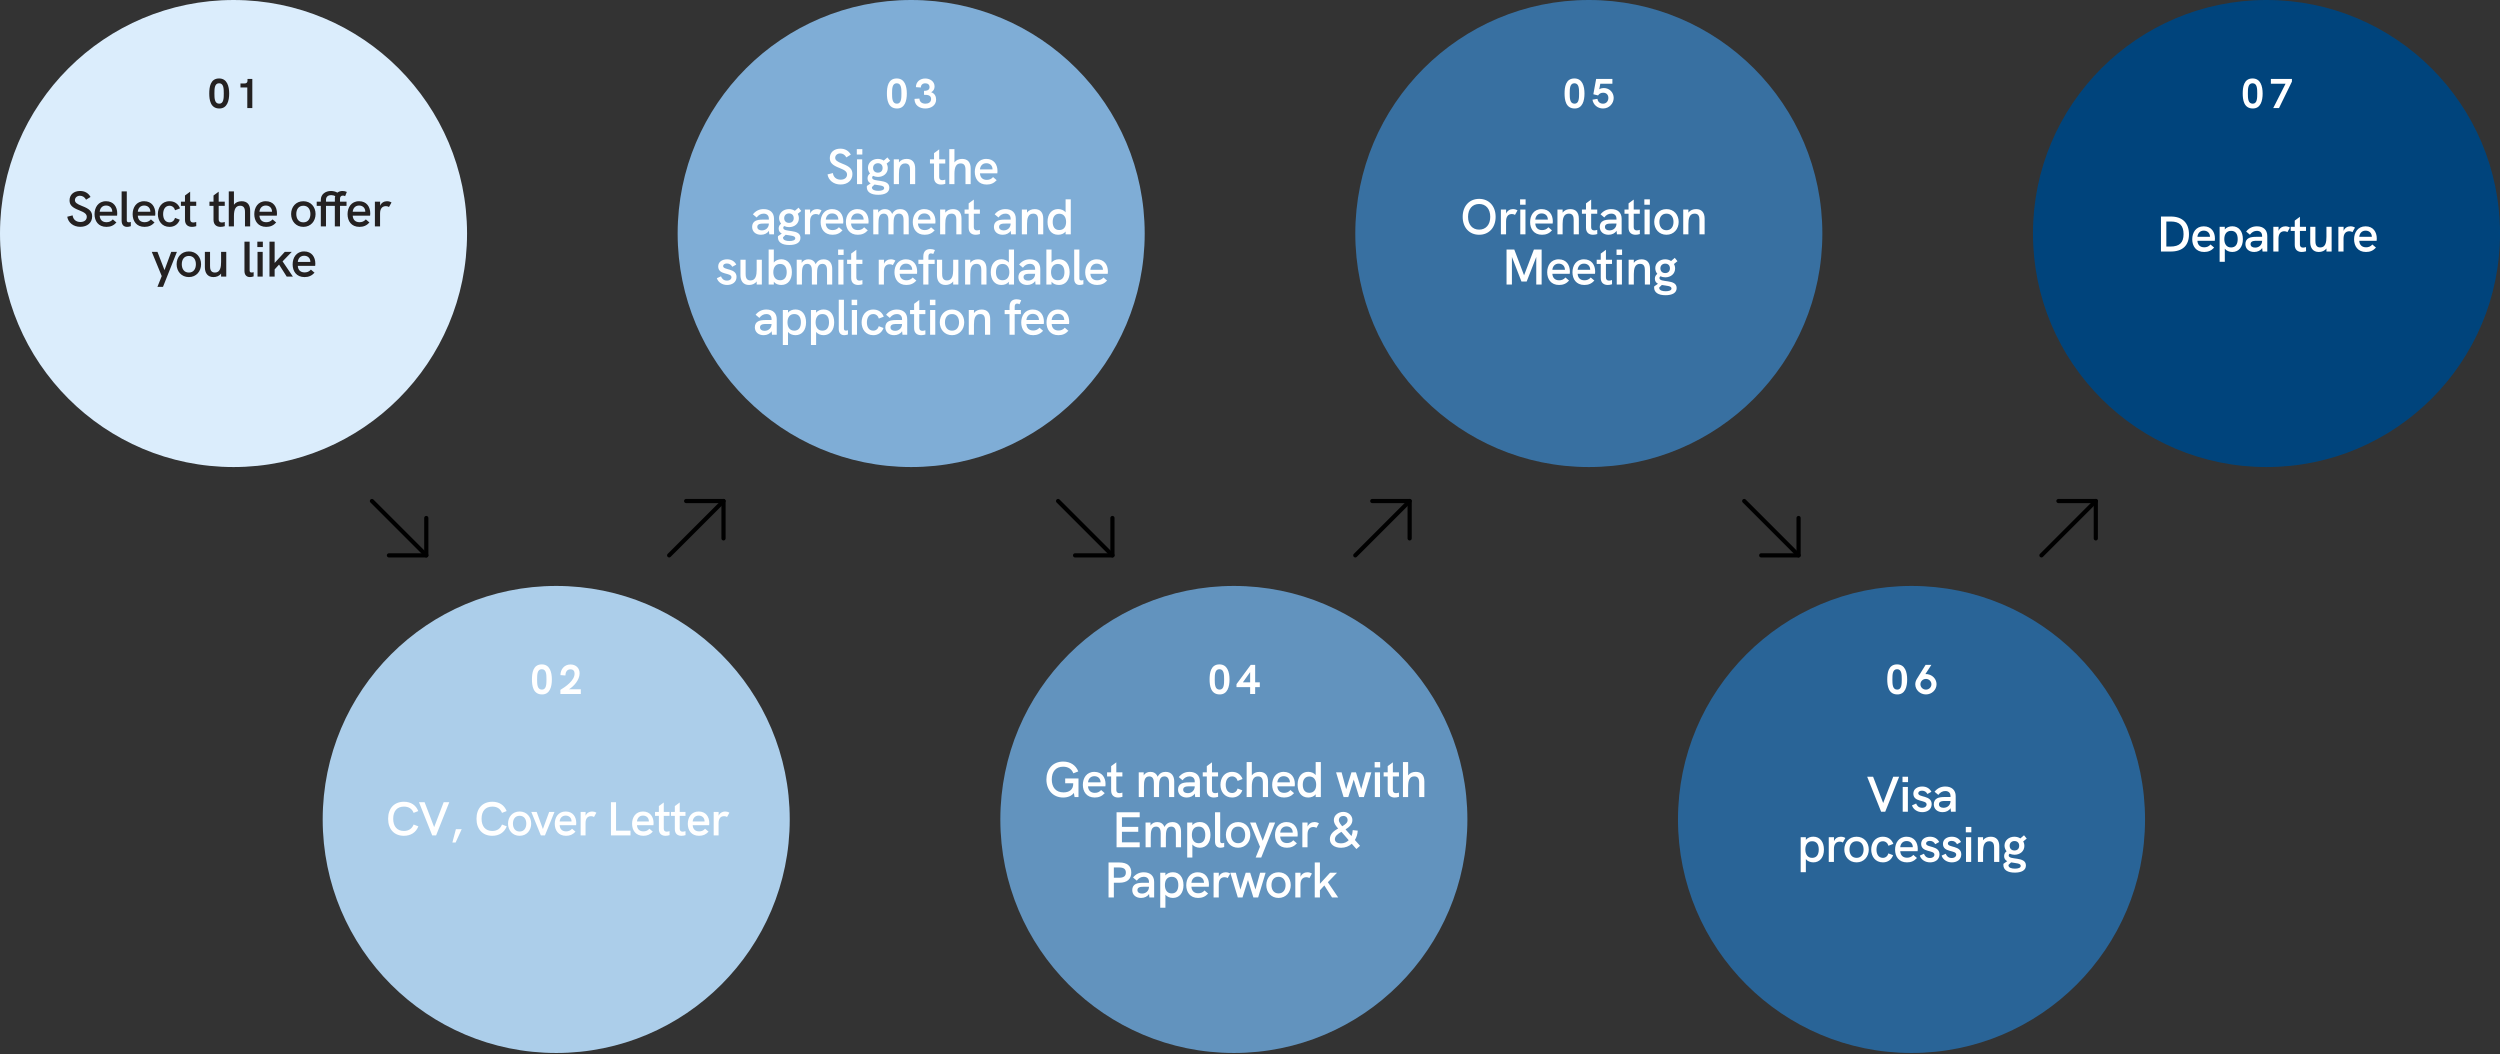 <svg width="1195" height="504" viewBox="0 0 1195 504" fill="none" xmlns="http://www.w3.org/2000/svg">
  <rect x="0" y="0" width="1195" height="504" fill="#333333" stroke="none"/>
  <circle cx="111.625" cy="111.626" r="111.625" fill="#DBEDFC"/>
  <path d="M38.381 108.422C41.741 108.422 44.045 106.454 44.045 103.454C44.045 101.15 42.917 99.878 39.269 98.486C36.725 97.502 35.813 96.782 35.813 95.654C35.813 94.502 36.821 93.566 38.213 93.566C39.437 93.566 40.517 94.262 41.141 95.462L43.277 94.142C42.245 92.27 40.493 91.286 38.285 91.286C35.261 91.286 33.245 93.062 33.245 95.774C33.245 97.982 34.469 99.23 37.925 100.55C40.565 101.582 41.477 102.374 41.477 103.67C41.477 105.158 40.277 106.118 38.429 106.118C36.365 106.118 34.949 104.918 34.709 102.95L32.141 103.598C32.621 106.478 35.117 108.422 38.381 108.422ZM56.036 102.014C56.036 98.918 54.356 96.182 50.684 96.182C46.916 96.182 45.188 99.206 45.188 102.374C45.188 105.614 46.964 108.446 50.876 108.446C52.82 108.446 54.308 107.822 55.652 106.358L53.924 104.87C53.036 105.878 52.052 106.214 50.9 106.214C48.884 106.214 47.756 104.99 47.66 103.094H55.964C56.012 102.734 56.036 102.374 56.036 102.014ZM47.66 101.198C47.78 99.71 48.74 98.246 50.684 98.246C52.436 98.246 53.612 99.374 53.66 101.054V101.198H47.66ZM60.75 108.446C61.302 108.446 61.926 108.326 62.526 108.11V106.094C62.166 106.214 61.83 106.262 61.542 106.262C60.918 106.262 60.606 105.95 60.606 105.326V91.502H58.134V105.494C58.134 107.51 59.214 108.446 60.75 108.446ZM74.248 102.014C74.248 98.918 72.568 96.182 68.896 96.182C65.128 96.182 63.4 99.206 63.4 102.374C63.4 105.614 65.176 108.446 69.088 108.446C71.032 108.446 72.52 107.822 73.864 106.358L72.136 104.87C71.248 105.878 70.264 106.214 69.112 106.214C67.096 106.214 65.968 104.99 65.872 103.094H74.176C74.224 102.734 74.248 102.374 74.248 102.014ZM65.872 101.198C65.992 99.71 66.952 98.246 68.896 98.246C70.648 98.246 71.824 99.374 71.872 101.054V101.198H65.872ZM81.05 108.446C83.33 108.446 85.13 107.222 85.922 105.014L83.666 104.15C83.306 105.47 82.298 106.286 81.05 106.286C78.842 106.286 77.978 104.414 77.978 102.35C77.978 100.286 78.866 98.342 81.026 98.342C82.322 98.342 83.306 99.182 83.69 100.502L86.042 99.59C85.13 97.286 83.306 96.182 81.026 96.182C77.258 96.182 75.458 99.23 75.458 102.35C75.458 105.518 77.33 108.446 81.05 108.446ZM93.795 106.094C93.267 106.262 92.787 106.358 92.379 106.358C91.443 106.358 90.891 105.878 90.891 104.87V98.39H93.795V96.398H90.891V91.622L88.419 93.446V96.398H86.475V98.39H88.419V105.086C88.419 107.462 89.907 108.446 91.779 108.446C92.427 108.446 93.123 108.326 93.819 108.11L93.795 106.094ZM107.436 106.094C106.908 106.262 106.428 106.358 106.02 106.358C105.084 106.358 104.532 105.878 104.532 104.87V98.39H107.436V96.398H104.532V91.622L102.06 93.446V96.398H100.116V98.39H102.06V105.086C102.06 107.462 103.548 108.446 105.42 108.446C106.068 108.446 106.764 108.326 107.46 108.11L107.436 106.094ZM115.496 96.182C113.888 96.182 112.592 96.782 111.824 97.862V91.502H109.352V108.23H111.824V103.262C111.824 99.902 112.76 98.342 114.776 98.342C116.36 98.342 117.104 99.278 117.104 101.342V108.23H119.576V100.718C119.576 97.79 118.136 96.182 115.496 96.182ZM132.399 102.014C132.399 98.918 130.719 96.182 127.047 96.182C123.279 96.182 121.551 99.206 121.551 102.374C121.551 105.614 123.327 108.446 127.239 108.446C129.183 108.446 130.671 107.822 132.015 106.358L130.287 104.87C129.399 105.878 128.415 106.214 127.263 106.214C125.247 106.214 124.119 104.99 124.023 103.094H132.327C132.375 102.734 132.399 102.374 132.399 102.014ZM124.023 101.198C124.143 99.71 125.103 98.246 127.047 98.246C128.799 98.246 129.975 99.374 130.023 101.054V101.198H124.023ZM145.008 108.446C148.56 108.446 150.84 105.686 150.84 102.302C150.84 98.894 148.56 96.182 145.008 96.182C141.432 96.182 139.152 98.894 139.152 102.302C139.152 105.686 141.432 108.446 145.008 108.446ZM145.008 106.286C142.704 106.286 141.624 104.486 141.624 102.302C141.624 100.118 142.704 98.342 145.008 98.342C147.288 98.342 148.368 100.118 148.368 102.302C148.368 104.462 147.312 106.286 145.008 106.286ZM153.353 108.23H155.825V98.39H160.049V108.23H162.521V98.39H165.641V96.398H162.521V95.006C162.521 93.926 163.097 93.494 163.961 93.494C164.321 93.494 164.681 93.614 164.969 93.782L165.785 91.742C165.185 91.454 164.489 91.286 163.745 91.286C162.809 91.286 161.945 91.55 161.249 92.078C160.337 91.526 159.233 91.286 158.201 91.286C155.585 91.286 153.353 92.846 153.353 95.486V96.398H151.385V98.39H153.353V108.23ZM155.825 96.398V95.51C155.825 94.19 156.641 93.278 158.321 93.278C159.041 93.278 159.713 93.446 160.241 93.734C160.121 94.022 160.073 94.358 160.073 94.742V96.398H155.825ZM176.979 102.014C176.979 98.918 175.299 96.182 171.627 96.182C167.859 96.182 166.131 99.206 166.131 102.374C166.131 105.614 167.907 108.446 171.819 108.446C173.763 108.446 175.251 107.822 176.595 106.358L174.867 104.87C173.979 105.878 172.995 106.214 171.843 106.214C169.827 106.214 168.699 104.99 168.603 103.094H176.907C176.955 102.734 176.979 102.374 176.979 102.014ZM168.603 101.198C168.723 99.71 169.683 98.246 171.627 98.246C173.379 98.246 174.555 99.374 174.603 101.054V101.198H168.603ZM184.958 96.182C183.662 96.182 182.294 96.854 181.694 98.342V96.398H179.198V108.23H181.67V102.062C181.67 99.71 182.702 98.534 184.478 98.534C185.03 98.534 185.486 98.678 185.942 98.942L187.142 96.782C186.422 96.35 185.726 96.182 184.958 96.182ZM75.246 137.126H77.909L84.558 120.398H81.846L78.629 129.11L75.269 120.398H72.558L77.309 131.966L75.246 137.126ZM90.278 132.446C93.831 132.446 96.111 129.686 96.111 126.302C96.111 122.894 93.831 120.182 90.278 120.182C86.703 120.182 84.422 122.894 84.422 126.302C84.422 129.686 86.703 132.446 90.278 132.446ZM90.278 130.286C87.975 130.286 86.894 128.486 86.894 126.302C86.894 124.118 87.975 122.342 90.278 122.342C92.558 122.342 93.638 124.118 93.638 126.302C93.638 128.462 92.582 130.286 90.278 130.286ZM105.681 120.398V125.198C105.681 127.646 105.297 130.286 102.729 130.286C100.521 130.286 100.401 128.318 100.401 127.118V120.398H97.929V127.742C97.929 130.406 99.153 132.446 102.033 132.446C103.473 132.446 104.841 131.918 105.681 130.742V132.23H108.153V120.398H105.681ZM119.464 132.446C120.016 132.446 120.64 132.326 121.24 132.11V130.094C120.88 130.214 120.544 130.262 120.256 130.262C119.632 130.262 119.32 129.95 119.32 129.326V115.502H116.848V129.494C116.848 131.51 117.928 132.446 119.464 132.446ZM123.002 118.094H125.642V115.502H123.002V118.094ZM123.098 132.23H125.57V120.398H123.098V132.23ZM128.806 132.23H131.278V128.774L133.39 126.47L137.062 132.23H140.014L135.07 124.934L139.462 120.398H136.126L131.278 125.678V115.502H128.806V132.23ZM150.728 126.014C150.728 122.918 149.048 120.182 145.376 120.182C141.608 120.182 139.88 123.206 139.88 126.374C139.88 129.614 141.656 132.446 145.568 132.446C147.512 132.446 149 131.822 150.344 130.358L148.616 128.87C147.728 129.878 146.744 130.214 145.592 130.214C143.576 130.214 142.448 128.99 142.352 127.094H150.656C150.704 126.734 150.728 126.374 150.728 126.014ZM142.352 125.198C142.472 123.71 143.432 122.246 145.376 122.246C147.128 122.246 148.304 123.374 148.352 125.054V125.198H142.352Z" fill="#242121"/>
  <path d="M104.868 51.861C108.608 51.861 109.548 48.161 109.548 44.721C109.548 41.241 108.568 37.501 104.728 37.501C100.508 37.501 100.028 41.721 100.028 44.701C100.028 47.641 100.548 51.861 104.868 51.861ZM104.808 49.561C102.548 49.561 102.488 46.981 102.488 44.701C102.488 42.341 102.548 39.801 104.728 39.801C106.908 39.801 106.968 42.321 106.968 44.681C106.968 46.921 106.928 49.561 104.808 49.561ZM118.306 37.721V38.561C118.306 39.501 117.766 39.901 116.806 39.901H114.946V41.801H118.206V51.661H120.606V37.721H118.306Z" fill="#242121"/>
  <path d="M177.789 239.487L203.767 265.465" stroke="black" stroke-width="2" stroke-linecap="round" stroke-linejoin="round"/>
  <path d="M203.766 247.605V265.466H185.906" stroke="black" stroke-width="2" stroke-linecap="round" stroke-linejoin="round"/>
  <path d="M505.766 239.487L531.744 265.465" stroke="black" stroke-width="2" stroke-linecap="round" stroke-linejoin="round"/>
  <path d="M531.743 247.605V265.466H513.883" stroke="black" stroke-width="2" stroke-linecap="round" stroke-linejoin="round"/>
  <path d="M833.738 239.487L859.717 265.465" stroke="black" stroke-width="2" stroke-linecap="round" stroke-linejoin="round"/>
  <path d="M859.717 247.605V265.466H841.857" stroke="black" stroke-width="2" stroke-linecap="round" stroke-linejoin="round"/>
  <path d="M319.857 265.465L345.836 239.487" stroke="black" stroke-width="2" stroke-linecap="round" stroke-linejoin="round"/>
  <path d="M327.977 239.487L345.837 239.487L345.837 257.347" stroke="black" stroke-width="2" stroke-linecap="round" stroke-linejoin="round"/>
  <path d="M647.834 265.465L673.812 239.487" stroke="black" stroke-width="2" stroke-linecap="round" stroke-linejoin="round"/>
  <path d="M655.951 239.487L673.811 239.487L673.811 257.347" stroke="black" stroke-width="2" stroke-linecap="round" stroke-linejoin="round"/>
  <path d="M975.809 265.465L1001.79 239.487" stroke="black" stroke-width="2" stroke-linecap="round" stroke-linejoin="round"/>
  <path d="M983.928 239.487L1001.79 239.487L1001.79 257.347" stroke="black" stroke-width="2" stroke-linecap="round" stroke-linejoin="round"/>
  <circle cx="265.871" cy="391.703" r="111.625" fill="#ACCEEA"/>
  <path d="M193.044 399.513C196.363 399.513 198.84 397.899 199.977 394.99L197.704 394.126C196.954 396.126 195.317 397.195 193.044 397.195C189.839 397.195 187.952 395.058 187.952 391.353C187.952 387.67 189.816 385.556 193.089 385.556C195.362 385.556 196.954 386.579 197.704 388.557L199.931 387.693C198.795 384.806 196.363 383.238 193.089 383.238C188.429 383.238 185.52 386.375 185.52 391.375C185.52 396.354 188.429 399.513 193.044 399.513ZM212.073 383.465L207.527 395.376L202.958 383.465H200.276L206.595 399.309H208.459L214.755 383.465H212.073ZM216.233 402.741H217.779L220.688 396.354H217.915L216.233 402.741ZM235.289 399.513C238.608 399.513 241.085 397.899 242.222 394.99L239.949 394.126C239.199 396.126 237.562 397.195 235.289 397.195C232.084 397.195 230.197 395.058 230.197 391.353C230.197 387.67 232.061 385.556 235.334 385.556C237.607 385.556 239.199 386.579 239.949 388.557L242.176 387.693C241.04 384.806 238.608 383.238 235.334 383.238C230.674 383.238 227.765 386.375 227.765 391.375C227.765 396.354 230.674 399.513 235.289 399.513ZM248.387 399.513C251.752 399.513 253.911 396.899 253.911 393.694C253.911 390.466 251.752 387.898 248.387 387.898C245 387.898 242.841 390.466 242.841 393.694C242.841 396.899 245 399.513 248.387 399.513ZM248.387 397.467C246.205 397.467 245.182 395.763 245.182 393.694C245.182 391.626 246.205 389.943 248.387 389.943C250.547 389.943 251.57 391.626 251.57 393.694C251.57 395.74 250.57 397.467 248.387 397.467ZM258.527 399.309H260.482L265.051 388.102H262.505L259.504 396.285L256.526 388.102H253.958L258.527 399.309ZM275.449 393.421C275.449 390.489 273.858 387.898 270.38 387.898C266.812 387.898 265.175 390.762 265.175 393.762C265.175 396.831 266.857 399.513 270.562 399.513C272.403 399.513 273.813 398.922 275.086 397.536L273.449 396.126C272.608 397.081 271.676 397.399 270.585 397.399C268.675 397.399 267.607 396.24 267.516 394.444H275.381C275.427 394.103 275.449 393.762 275.449 393.421ZM267.516 392.648C267.63 391.239 268.539 389.853 270.38 389.853C272.04 389.853 273.153 390.921 273.199 392.512V392.648H267.516ZM283.006 387.898C281.778 387.898 280.483 388.534 279.915 389.943V388.102H277.55V399.309H279.892V393.467C279.892 391.239 280.869 390.125 282.551 390.125C283.074 390.125 283.506 390.262 283.938 390.512L285.074 388.466C284.393 388.057 283.733 387.898 283.006 387.898ZM292.035 399.309H301.378V397.058H294.467V383.465H292.035V399.309ZM312.411 393.421C312.411 390.489 310.82 387.898 307.342 387.898C303.773 387.898 302.137 390.762 302.137 393.762C302.137 396.831 303.819 399.513 307.524 399.513C309.365 399.513 310.774 398.922 312.047 397.536L310.411 396.126C309.57 397.081 308.638 397.399 307.547 397.399C305.637 397.399 304.569 396.24 304.478 394.444H312.343C312.388 394.103 312.411 393.762 312.411 393.421ZM304.478 392.648C304.592 391.239 305.501 389.853 307.342 389.853C309.001 389.853 310.115 390.921 310.161 392.512V392.648H304.478ZM320.036 397.286C319.536 397.445 319.081 397.536 318.695 397.536C317.808 397.536 317.285 397.081 317.285 396.126V389.989H320.036V388.102H317.285V383.579L314.944 385.306V388.102H313.103V389.989H314.944V396.331C314.944 398.581 316.354 399.513 318.127 399.513C318.74 399.513 319.399 399.4 320.059 399.195L320.036 397.286ZM327.661 397.286C327.161 397.445 326.707 397.536 326.32 397.536C325.434 397.536 324.911 397.081 324.911 396.126V389.989H327.661V388.102H324.911V383.579L322.57 385.306V388.102H320.729V389.989H322.57V396.331C322.57 398.581 323.979 399.513 325.752 399.513C326.366 399.513 327.025 399.4 327.684 399.195L327.661 397.286ZM339.039 393.421C339.039 390.489 337.448 387.898 333.97 387.898C330.401 387.898 328.765 390.762 328.765 393.762C328.765 396.831 330.447 399.513 334.152 399.513C335.993 399.513 337.403 398.922 338.676 397.536L337.039 396.126C336.198 397.081 335.266 397.399 334.175 397.399C332.265 397.399 331.197 396.24 331.106 394.444H338.971C339.016 394.103 339.039 393.762 339.039 393.421ZM331.106 392.648C331.22 391.239 332.129 389.853 333.97 389.853C335.63 389.853 336.743 390.921 336.789 392.512V392.648H331.106ZM346.596 387.898C345.368 387.898 344.073 388.534 343.504 389.943V388.102H341.14V399.309H343.482V393.467C343.482 391.239 344.459 390.125 346.141 390.125C346.664 390.125 347.096 390.262 347.528 390.512L348.664 388.466C347.982 388.057 347.323 387.898 346.596 387.898Z" fill="white"/>
  <path d="M259.112 331.939C262.852 331.939 263.792 328.239 263.792 324.799C263.792 321.319 262.812 317.579 258.972 317.579C254.752 317.579 254.272 321.799 254.272 324.779C254.272 327.719 254.792 331.939 259.112 331.939ZM259.052 329.639C256.792 329.639 256.732 327.059 256.732 324.779C256.732 322.419 256.792 319.879 258.972 319.879C261.152 319.879 261.212 322.399 261.212 324.759C261.212 326.999 261.172 329.639 259.052 329.639ZM271.971 329.479C274.311 328.039 277.051 324.999 277.051 321.859C277.051 319.279 275.231 317.619 272.691 317.619C269.571 317.619 267.891 320.139 267.891 322.699L270.251 322.879C270.311 321.439 270.871 319.939 272.691 319.939C274.071 319.939 274.651 320.819 274.651 322.019C274.651 325.299 270.331 328.279 267.871 329.759V331.739H277.631V329.479H271.971Z" fill="white"/>
  <circle cx="589.787" cy="391.703" r="111.625" fill="#6293BE"/>
  <path d="M509.159 372.096V374.4H512.999V374.712C512.999 377.4 511.103 378.768 508.367 378.768C504.695 378.768 502.751 376.344 502.751 372.552C502.751 368.832 504.695 366.48 508.175 366.48C510.599 366.48 512.279 367.608 513.047 369.648L515.423 368.736C514.223 365.76 511.655 364.032 508.199 364.032C503.159 364.032 500.183 367.728 500.183 372.6C500.183 377.712 503.447 381.216 508.199 381.216C510.455 381.216 512.327 380.4 513.311 379.008L513.647 381H515.519V372.096H509.159ZM528.451 374.784C528.451 371.688 526.771 368.952 523.099 368.952C519.331 368.952 517.603 371.976 517.603 375.144C517.603 378.384 519.379 381.216 523.291 381.216C525.235 381.216 526.723 380.592 528.067 379.128L526.339 377.64C525.451 378.648 524.467 378.984 523.315 378.984C521.299 378.984 520.171 377.76 520.075 375.864H528.379C528.427 375.504 528.451 375.144 528.451 374.784ZM520.075 373.968C520.195 372.48 521.155 371.016 523.099 371.016C524.851 371.016 526.027 372.144 526.075 373.824V373.968H520.075ZM536.501 378.864C535.973 379.032 535.493 379.128 535.085 379.128C534.149 379.128 533.597 378.648 533.597 377.64V371.16H536.501V369.168H533.597V364.392L531.125 366.216V369.168H529.181V371.16H531.125V377.856C531.125 380.232 532.613 381.216 534.485 381.216C535.133 381.216 535.829 381.096 536.525 380.88L536.501 378.864ZM557.199 368.952C555.591 368.952 554.247 369.576 553.359 371.28C552.663 369.528 551.295 368.952 549.903 368.952C548.679 368.952 547.455 369.384 546.687 370.656V369.168H544.311L544.335 381H546.807V376.104C546.807 373.608 546.975 371.112 549.351 371.112C551.295 371.112 551.559 372.984 551.559 374.28V381H554.031V376.104C554.031 373.632 554.199 371.112 556.599 371.112C558.735 371.112 558.807 373.272 558.807 374.232V381H561.279V373.512C561.279 371.016 560.055 368.952 557.199 368.952ZM568.614 368.952C566.502 368.952 564.822 369.768 563.454 371.448L565.254 372.96C566.142 371.736 567.294 371.112 568.59 371.112C570.15 371.112 571.086 372.024 571.086 373.56V373.968H568.326C566.646 373.968 565.542 374.16 564.726 374.568C563.67 375.096 563.094 376.104 563.094 377.448C563.094 379.704 564.774 381.216 567.294 381.216C568.974 381.216 570.342 380.52 571.11 379.32L571.302 381H573.558V373.56C573.558 370.68 571.686 368.952 568.614 368.952ZM567.75 379.128C566.406 379.128 565.566 378.504 565.566 377.496C565.566 376.992 565.734 376.584 566.094 376.344C566.55 375.984 567.246 375.864 568.614 375.864H571.086V375.912C571.086 377.784 569.67 379.128 567.75 379.128ZM582.23 378.864C581.702 379.032 581.222 379.128 580.814 379.128C579.878 379.128 579.326 378.648 579.326 377.64V371.16H582.23V369.168H579.326V364.392L576.854 366.216V369.168H574.91V371.16H576.854V377.856C576.854 380.232 578.342 381.216 580.214 381.216C580.862 381.216 581.558 381.096 582.254 380.88L582.23 378.864ZM588.963 381.216C591.243 381.216 593.043 379.992 593.835 377.784L591.579 376.92C591.219 378.24 590.211 379.056 588.963 379.056C586.755 379.056 585.891 377.184 585.891 375.12C585.891 373.056 586.779 371.112 588.939 371.112C590.235 371.112 591.219 371.952 591.603 373.272L593.955 372.36C593.043 370.056 591.219 368.952 588.939 368.952C585.171 368.952 583.371 372 583.371 375.12C583.371 378.288 585.243 381.216 588.963 381.216ZM602.043 368.952C600.435 368.952 599.139 369.552 598.371 370.632V364.272H595.899V381H598.371V376.032C598.371 372.672 599.307 371.112 601.323 371.112C602.907 371.112 603.651 372.048 603.651 374.112V381H606.123V373.488C606.123 370.56 604.683 368.952 602.043 368.952ZM618.947 374.784C618.947 371.688 617.267 368.952 613.595 368.952C609.827 368.952 608.099 371.976 608.099 375.144C608.099 378.384 609.875 381.216 613.787 381.216C615.731 381.216 617.219 380.592 618.563 379.128L616.835 377.64C615.947 378.648 614.963 378.984 613.811 378.984C611.795 378.984 610.667 377.76 610.571 375.864H618.875C618.923 375.504 618.947 375.144 618.947 374.784ZM610.571 373.968C610.691 372.48 611.651 371.016 613.595 371.016C615.347 371.016 616.523 372.144 616.571 373.824V373.968H610.571ZM628.893 364.272V370.488C628.149 369.528 626.781 368.928 625.317 368.928C622.293 368.928 620.253 371.256 620.253 375.072C620.253 378.624 622.029 381.216 625.317 381.216C626.733 381.216 628.077 380.736 628.893 379.68V381H631.365V364.272H628.893ZM625.869 378.96C623.757 378.96 622.725 377.448 622.725 375.096C622.725 372.672 623.805 371.16 625.893 371.16C628.053 371.16 629.133 372.84 629.133 375.096C629.133 377.304 628.101 378.96 625.869 378.96ZM642.238 381H644.47L647.086 372.648L649.678 381H651.934L655.51 369.168H652.894L650.662 377.208L648.142 369.168H646.006L643.462 377.232L641.278 369.168H638.638L642.238 381ZM657.082 366.864H659.722V364.272H657.082V366.864ZM657.178 381H659.65V369.168H657.178V381ZM668.695 378.864C668.167 379.032 667.687 379.128 667.279 379.128C666.343 379.128 665.791 378.648 665.791 377.64V371.16H668.695V369.168H665.791V364.392L663.319 366.216V369.168H661.375V371.16H663.319V377.856C663.319 380.232 664.807 381.216 666.679 381.216C667.327 381.216 668.023 381.096 668.719 380.88L668.695 378.864ZM676.754 368.952C675.146 368.952 673.85 369.552 673.082 370.632V364.272H670.61V381H673.082V376.032C673.082 372.672 674.018 371.112 676.034 371.112C677.618 371.112 678.362 372.048 678.362 374.112V381H680.834V373.488C680.834 370.56 679.394 368.952 676.754 368.952ZM533.716 405H544.78V402.624H536.284V397.608H544.084V395.232H536.284V390.648H544.78V388.272H533.716V405ZM560.457 392.952C558.849 392.952 557.505 393.576 556.617 395.28C555.921 393.528 554.553 392.952 553.161 392.952C551.937 392.952 550.713 393.384 549.945 394.656V393.168H547.569L547.593 405H550.065V400.104C550.065 397.608 550.233 395.112 552.609 395.112C554.553 395.112 554.817 396.984 554.817 398.28V405H557.289V400.104C557.289 397.632 557.457 395.112 559.857 395.112C561.993 395.112 562.065 397.272 562.065 398.232V405H564.537V397.512C564.537 395.016 563.313 392.952 560.457 392.952ZM573.528 392.928C572.136 392.928 570.768 393.408 569.952 394.488V393.168H567.48V409.896H569.952V403.656C570.696 404.616 572.04 405.216 573.528 405.216C576.6 405.216 578.592 402.84 578.592 399.096C578.592 395.496 576.768 392.928 573.528 392.928ZM572.952 403.056C570.744 403.056 569.712 401.352 569.712 399.072C569.712 396.72 570.792 395.112 572.976 395.112C575.064 395.112 576.12 396.576 576.12 399.072C576.12 401.496 575.088 403.056 572.952 403.056ZM583.394 405.216C583.946 405.216 584.57 405.096 585.17 404.88V402.864C584.81 402.984 584.474 403.032 584.186 403.032C583.562 403.032 583.25 402.72 583.25 402.096V388.272H580.778V402.264C580.778 404.28 581.858 405.216 583.394 405.216ZM591.827 405.216C595.379 405.216 597.659 402.456 597.659 399.072C597.659 395.664 595.379 392.952 591.827 392.952C588.251 392.952 585.971 395.664 585.971 399.072C585.971 402.456 588.251 405.216 591.827 405.216ZM591.827 403.056C589.523 403.056 588.443 401.256 588.443 399.072C588.443 396.888 589.523 395.112 591.827 395.112C594.107 395.112 595.187 396.888 595.187 399.072C595.187 401.232 594.131 403.056 591.827 403.056ZM600.209 409.896H602.873L609.521 393.168H606.809L603.593 401.88L600.233 393.168H597.521L602.273 404.736L600.209 409.896ZM620.306 398.784C620.306 395.688 618.626 392.952 614.954 392.952C611.186 392.952 609.458 395.976 609.458 399.144C609.458 402.384 611.234 405.216 615.146 405.216C617.09 405.216 618.578 404.592 619.922 403.128L618.194 401.64C617.306 402.648 616.322 402.984 615.17 402.984C613.154 402.984 612.026 401.76 611.93 399.864H620.234C620.282 399.504 620.306 399.144 620.306 398.784ZM611.93 397.968C612.05 396.48 613.01 395.016 614.954 395.016C616.706 395.016 617.882 396.144 617.93 397.824V397.968H611.93ZM628.285 392.952C626.989 392.952 625.621 393.624 625.021 395.112V393.168H622.525V405H624.997V398.832C624.997 396.48 626.029 395.304 627.805 395.304C628.357 395.304 628.813 395.448 629.269 395.712L630.469 393.552C629.749 393.12 629.053 392.952 628.285 392.952ZM650.105 404.304L647.633 401.52C648.425 400.248 648.905 398.712 649.001 397.056L646.601 396.792C646.577 397.8 646.361 398.784 646.001 399.648L643.169 396.456C644.921 395.352 646.433 394.056 646.433 391.968C646.433 389.784 644.489 388.08 642.113 388.08C639.833 388.08 637.577 389.592 637.577 391.992C637.577 393.768 638.921 395.256 639.641 396C637.625 397.152 635.681 398.544 635.681 401.112C635.681 403.752 638.009 405.24 641.057 405.24C643.049 405.24 644.801 404.52 646.145 403.32L648.353 405.84L650.105 404.304ZM639.977 392.04C639.977 390.768 640.961 390.024 642.137 390.024C643.409 390.024 644.153 390.936 644.153 392.016C644.153 393.264 643.025 394.104 641.585 394.944C641.033 394.296 639.977 393.048 639.977 392.04ZM640.985 403.128C639.257 403.128 638.081 402.456 638.081 401.16C638.081 399.6 639.521 398.592 641.201 397.608L644.681 401.616C643.745 402.552 642.497 403.128 640.985 403.128ZM529.879 429H532.423V421.944H535.111C538.759 421.944 540.751 420.216 540.751 417.048C540.751 413.928 538.783 412.272 535.111 412.272H529.879V429ZM532.423 419.568V414.648H534.847C537.151 414.648 538.159 415.392 538.159 417.096C538.159 418.776 537.127 419.568 534.847 419.568H532.423ZM546.741 416.952C544.629 416.952 542.949 417.768 541.581 419.448L543.381 420.96C544.269 419.736 545.421 419.112 546.717 419.112C548.277 419.112 549.213 420.024 549.213 421.56V421.968H546.453C544.773 421.968 543.669 422.16 542.853 422.568C541.797 423.096 541.221 424.104 541.221 425.448C541.221 427.704 542.901 429.216 545.421 429.216C547.101 429.216 548.469 428.52 549.237 427.32L549.429 429H551.685V421.56C551.685 418.68 549.813 416.952 546.741 416.952ZM545.877 427.128C544.533 427.128 543.693 426.504 543.693 425.496C543.693 424.992 543.861 424.584 544.221 424.344C544.677 423.984 545.373 423.864 546.741 423.864H549.213V423.912C549.213 425.784 547.797 427.128 545.877 427.128ZM560.643 416.928C559.251 416.928 557.883 417.408 557.067 418.488V417.168H554.595V433.896H557.067V427.656C557.811 428.616 559.155 429.216 560.643 429.216C563.715 429.216 565.707 426.84 565.707 423.096C565.707 419.496 563.883 416.928 560.643 416.928ZM560.067 427.056C557.859 427.056 556.827 425.352 556.827 423.072C556.827 420.72 557.907 419.112 560.091 419.112C562.179 419.112 563.235 420.576 563.235 423.072C563.235 425.496 562.203 427.056 560.067 427.056ZM577.877 422.784C577.877 419.688 576.197 416.952 572.525 416.952C568.757 416.952 567.029 419.976 567.029 423.144C567.029 426.384 568.805 429.216 572.717 429.216C574.661 429.216 576.149 428.592 577.493 427.128L575.765 425.64C574.877 426.648 573.893 426.984 572.741 426.984C570.725 426.984 569.597 425.76 569.501 423.864H577.805C577.853 423.504 577.877 423.144 577.877 422.784ZM569.501 421.968C569.621 420.48 570.581 419.016 572.525 419.016C574.277 419.016 575.453 420.144 575.501 421.824V421.968H569.501ZM585.856 416.952C584.56 416.952 583.192 417.624 582.592 419.112V417.168H580.096V429H582.568V422.832C582.568 420.48 583.6 419.304 585.376 419.304C585.928 419.304 586.384 419.448 586.84 419.712L588.04 417.552C587.32 417.12 586.624 416.952 585.856 416.952ZM591.687 429H593.919L596.535 420.648L599.127 429H601.383L604.959 417.168H602.343L600.111 425.208L597.591 417.168H595.455L592.911 425.232L590.727 417.168H588.087L591.687 429ZM611.147 429.216C614.699 429.216 616.979 426.456 616.979 423.072C616.979 419.664 614.699 416.952 611.147 416.952C607.571 416.952 605.291 419.664 605.291 423.072C605.291 426.456 607.571 429.216 611.147 429.216ZM611.147 427.056C608.843 427.056 607.763 425.256 607.763 423.072C607.763 420.888 608.843 419.112 611.147 419.112C613.427 419.112 614.507 420.888 614.507 423.072C614.507 425.232 613.451 427.056 611.147 427.056ZM624.916 416.952C623.62 416.952 622.252 417.624 621.652 419.112V417.168H619.156V429H621.628V422.832C621.628 420.48 622.66 419.304 624.436 419.304C624.988 419.304 625.444 419.448 625.9 419.712L627.1 417.552C626.38 417.12 625.684 416.952 624.916 416.952ZM628.45 429H630.922V425.544L633.034 423.24L636.706 429H639.658L634.714 421.704L639.106 417.168H635.77L630.922 422.448V412.272H628.45V429Z" fill="white"/>
  <path d="M583.028 331.939C586.768 331.939 587.708 328.239 587.708 324.799C587.708 321.319 586.728 317.579 582.888 317.579C578.668 317.579 578.188 321.799 578.188 324.779C578.188 327.719 578.708 331.939 583.028 331.939ZM582.968 329.639C580.708 329.639 580.648 327.059 580.648 324.779C580.648 322.419 580.708 319.879 582.888 319.879C585.068 319.879 585.128 322.399 585.128 324.759C585.128 326.999 585.088 329.639 582.968 329.639ZM599.967 326.159V317.799H597.867L591.047 327.019V328.459H597.567V331.739H599.967V328.459H602.187V326.159H599.967ZM594.087 326.159L597.567 321.259V326.159H594.087Z" fill="white"/>
  <circle cx="913.703" cy="391.703" r="111.625" fill="#296497"/>
  <path d="M904.96 371.272L900.16 383.848L895.336 371.272H892.504L899.176 388H901.144L907.792 371.272H904.96ZM909.4 373.864H912.04V371.272H909.4V373.864ZM909.496 388H911.968V376.168H909.496V388ZM918.852 388.216C921.108 388.216 923.34 387.016 923.34 384.376C923.34 380.008 916.932 381.304 916.932 379.168C916.932 378.448 917.628 377.944 918.732 377.944C920.1 377.944 920.844 378.688 921.3 379.528L923.22 378.472C922.356 376.84 920.82 375.952 918.828 375.952C916.5 375.952 914.58 377.152 914.58 379.36C914.58 383.68 920.916 382.144 920.916 384.52C920.916 385.36 920.172 386.128 918.756 386.128C917.076 386.128 916.284 385.072 915.924 384.088L913.932 384.976C914.508 386.824 916.404 388.216 918.852 388.216ZM929.874 375.952C927.762 375.952 926.082 376.768 924.714 378.448L926.514 379.96C927.402 378.736 928.554 378.112 929.85 378.112C931.41 378.112 932.346 379.024 932.346 380.56V380.968H929.586C927.906 380.968 926.802 381.16 925.986 381.568C924.93 382.096 924.354 383.104 924.354 384.448C924.354 386.704 926.034 388.216 928.554 388.216C930.234 388.216 931.602 387.52 932.37 386.32L932.562 388H934.818V380.56C934.818 377.68 932.946 375.952 929.874 375.952ZM929.01 386.128C927.666 386.128 926.826 385.504 926.826 384.496C926.826 383.992 926.994 383.584 927.354 383.344C927.81 382.984 928.506 382.864 929.874 382.864H932.346V382.912C932.346 384.784 930.93 386.128 929.01 386.128ZM866.775 399.928C865.383 399.928 864.015 400.408 863.199 401.488V400.168H860.727V416.896H863.199V410.656C863.943 411.616 865.287 412.216 866.775 412.216C869.847 412.216 871.839 409.84 871.839 406.096C871.839 402.496 870.015 399.928 866.775 399.928ZM866.199 410.056C863.991 410.056 862.959 408.352 862.959 406.072C862.959 403.72 864.039 402.112 866.223 402.112C868.311 402.112 869.367 403.576 869.367 406.072C869.367 408.496 868.335 410.056 866.199 410.056ZM879.905 399.952C878.609 399.952 877.241 400.624 876.641 402.112V400.168H874.145V412H876.617V405.832C876.617 403.48 877.649 402.304 879.425 402.304C879.977 402.304 880.433 402.448 880.889 402.712L882.089 400.552C881.369 400.12 880.673 399.952 879.905 399.952ZM887.442 412.216C890.994 412.216 893.274 409.456 893.274 406.072C893.274 402.664 890.994 399.952 887.442 399.952C883.866 399.952 881.586 402.664 881.586 406.072C881.586 409.456 883.866 412.216 887.442 412.216ZM887.442 410.056C885.138 410.056 884.058 408.256 884.058 406.072C884.058 403.888 885.138 402.112 887.442 402.112C889.722 402.112 890.802 403.888 890.802 406.072C890.802 408.232 889.746 410.056 887.442 410.056ZM900.035 412.216C902.315 412.216 904.115 410.992 904.907 408.784L902.651 407.92C902.291 409.24 901.283 410.056 900.035 410.056C897.827 410.056 896.963 408.184 896.963 406.12C896.963 404.056 897.851 402.112 900.011 402.112C901.307 402.112 902.291 402.952 902.675 404.272L905.027 403.36C904.115 401.056 902.291 399.952 900.011 399.952C896.243 399.952 894.443 403 894.443 406.12C894.443 409.288 896.315 412.216 900.035 412.216ZM916.694 405.784C916.694 402.688 915.014 399.952 911.342 399.952C907.574 399.952 905.846 402.976 905.846 406.144C905.846 409.384 907.622 412.216 911.534 412.216C913.478 412.216 914.966 411.592 916.31 410.128L914.582 408.64C913.694 409.648 912.71 409.984 911.558 409.984C909.542 409.984 908.414 408.76 908.318 406.864H916.622C916.67 406.504 916.694 406.144 916.694 405.784ZM908.318 404.968C908.438 403.48 909.398 402.016 911.342 402.016C913.094 402.016 914.27 403.144 914.318 404.824V404.968H908.318ZM922.585 412.216C924.841 412.216 927.073 411.016 927.073 408.376C927.073 404.008 920.665 405.304 920.665 403.168C920.665 402.448 921.361 401.944 922.465 401.944C923.833 401.944 924.577 402.688 925.033 403.528L926.953 402.472C926.089 400.84 924.553 399.952 922.561 399.952C920.233 399.952 918.313 401.152 918.313 403.36C918.313 407.68 924.649 406.144 924.649 408.52C924.649 409.36 923.905 410.128 922.489 410.128C920.809 410.128 920.017 409.072 919.657 408.088L917.665 408.976C918.241 410.824 920.137 412.216 922.585 412.216ZM933.003 412.216C935.259 412.216 937.491 411.016 937.491 408.376C937.491 404.008 931.083 405.304 931.083 403.168C931.083 402.448 931.779 401.944 932.883 401.944C934.251 401.944 934.995 402.688 935.451 403.528L937.371 402.472C936.507 400.84 934.971 399.952 932.979 399.952C930.651 399.952 928.731 401.152 928.731 403.36C928.731 407.68 935.067 406.144 935.067 408.52C935.067 409.36 934.323 410.128 932.907 410.128C931.227 410.128 930.435 409.072 930.075 408.088L928.083 408.976C928.659 410.824 930.555 412.216 933.003 412.216ZM939.654 397.864H942.294V395.272H939.654V397.864ZM939.75 412H942.222V400.168H939.75V412ZM951.602 399.952C950.066 399.952 948.722 400.504 947.906 401.632V400.168H945.434V412H947.906V407.08C947.906 404.56 948.338 402.112 950.882 402.112C952.922 402.112 953.186 403.72 953.186 405.112V412H955.658V404.488C955.658 401.584 954.218 399.952 951.602 399.952ZM960.154 408.88C960.154 408.52 960.322 408.256 960.634 408.064C961.33 408.376 962.098 408.568 962.962 408.568C965.53 408.568 967.642 406.912 967.642 404.344C967.642 403.552 967.45 402.832 967.09 402.208L968.77 400.84L967.474 399.256L965.722 400.768C964.93 400.24 963.946 399.952 962.89 399.952C960.274 399.952 958.162 401.704 958.162 404.2C958.162 405.232 958.522 406.168 959.146 406.912C958.378 407.488 957.97 408.232 957.97 409.24C957.97 410.464 958.57 411.184 959.458 411.64L957.658 412.888C957.634 413.008 957.61 413.128 957.61 413.416C957.61 415.816 959.602 417.112 963.058 417.112C966.178 417.112 968.386 416.08 968.386 413.68C968.386 409.12 960.154 411.352 960.154 408.88ZM962.938 402.016C964.306 402.016 965.17 402.904 965.17 404.272C965.17 405.568 964.402 406.528 962.914 406.528C961.426 406.528 960.61 405.544 960.61 404.272C960.61 402.928 961.546 402.016 962.938 402.016ZM963.154 415.216C961.594 415.216 960.058 414.832 960.058 413.608C960.058 413.56 960.058 413.488 960.082 413.392L961.306 412.216C963.466 412.648 965.914 412.576 965.914 413.896C965.914 414.832 964.666 415.216 963.154 415.216Z" fill="white"/>
  <path d="M906.944 331.939C910.684 331.939 911.624 328.239 911.624 324.799C911.624 321.319 910.644 317.579 906.804 317.579C902.584 317.579 902.104 321.799 902.104 324.779C902.104 327.719 902.624 331.939 906.944 331.939ZM906.884 329.639C904.624 329.639 904.564 327.059 904.564 324.779C904.564 322.419 904.624 319.879 906.804 319.879C908.984 319.879 909.044 322.399 909.044 324.759C909.044 326.999 909.004 329.639 906.884 329.639ZM922.423 322.539C921.763 322.279 921.063 322.159 920.343 322.199L923.203 317.799H920.443L916.283 324.499C915.783 325.299 915.503 326.179 915.503 327.099C915.503 329.759 917.803 331.939 920.603 331.939C923.383 331.939 925.663 329.759 925.663 327.079C925.663 324.979 924.283 323.239 922.423 322.539ZM920.603 329.639C919.123 329.639 917.963 328.479 917.963 327.079C917.963 325.679 919.123 324.519 920.603 324.519C922.063 324.519 923.223 325.679 923.223 327.079C923.223 328.479 922.063 329.639 920.603 329.639Z" fill="white"/>
  <circle cx="435.541" cy="111.625" r="111.625" fill="#7FADD6"/>
  <path d="M401.79 88.192C405.15 88.192 407.454 86.224 407.454 83.224C407.454 80.92 406.326 79.648 402.678 78.256C400.134 77.272 399.222 76.552 399.222 75.424C399.222 74.272 400.23 73.336 401.622 73.336C402.846 73.336 403.926 74.032 404.55 75.232L406.686 73.912C405.654 72.04 403.902 71.056 401.694 71.056C398.67 71.056 396.654 72.832 396.654 75.544C396.654 77.752 397.878 79 401.334 80.32C403.974 81.352 404.886 82.144 404.886 83.44C404.886 84.928 403.686 85.888 401.838 85.888C399.774 85.888 398.358 84.688 398.118 82.72L395.55 83.368C396.03 86.248 398.526 88.192 401.79 88.192ZM409.555 73.864H412.195V71.272H409.555V73.864ZM409.651 88H412.123V76.168H409.651V88ZM416.871 84.88C416.871 84.52 417.039 84.256 417.351 84.064C418.047 84.376 418.815 84.568 419.679 84.568C422.247 84.568 424.359 82.912 424.359 80.344C424.359 79.552 424.167 78.832 423.807 78.208L425.487 76.84L424.191 75.256L422.439 76.768C421.647 76.24 420.663 75.952 419.607 75.952C416.991 75.952 414.879 77.704 414.879 80.2C414.879 81.232 415.239 82.168 415.863 82.912C415.095 83.488 414.687 84.232 414.687 85.24C414.687 86.464 415.287 87.184 416.175 87.64L414.375 88.888C414.351 89.008 414.327 89.128 414.327 89.416C414.327 91.816 416.319 93.112 419.775 93.112C422.895 93.112 425.103 92.08 425.103 89.68C425.103 85.12 416.871 87.352 416.871 84.88ZM419.655 78.016C421.023 78.016 421.887 78.904 421.887 80.272C421.887 81.568 421.119 82.528 419.631 82.528C418.143 82.528 417.327 81.544 417.327 80.272C417.327 78.928 418.263 78.016 419.655 78.016ZM419.871 91.216C418.311 91.216 416.775 90.832 416.775 89.608C416.775 89.56 416.775 89.488 416.799 89.392L418.023 88.216C420.183 88.648 422.631 88.576 422.631 89.896C422.631 90.832 421.383 91.216 419.871 91.216ZM433.398 75.952C431.862 75.952 430.518 76.504 429.702 77.632V76.168H427.23V88H429.702V83.08C429.702 80.56 430.134 78.112 432.678 78.112C434.718 78.112 434.982 79.72 434.982 81.112V88H437.454V80.488C437.454 77.584 436.014 75.952 433.398 75.952ZM451.837 85.864C451.309 86.032 450.829 86.128 450.421 86.128C449.485 86.128 448.933 85.648 448.933 84.64V78.16H451.837V76.168H448.933V71.392L446.461 73.216V76.168H444.517V78.16H446.461V84.856C446.461 87.232 447.949 88.216 449.821 88.216C450.469 88.216 451.165 88.096 451.861 87.88L451.837 85.864ZM459.896 75.952C458.288 75.952 456.992 76.552 456.224 77.632V71.272H453.752V88H456.224V83.032C456.224 79.672 457.16 78.112 459.176 78.112C460.76 78.112 461.504 79.048 461.504 81.112V88H463.976V80.488C463.976 77.56 462.536 75.952 459.896 75.952ZM476.799 81.784C476.799 78.688 475.119 75.952 471.447 75.952C467.679 75.952 465.951 78.976 465.951 82.144C465.951 85.384 467.727 88.216 471.639 88.216C473.583 88.216 475.071 87.592 476.415 86.128L474.687 84.64C473.799 85.648 472.815 85.984 471.663 85.984C469.647 85.984 468.519 84.76 468.423 82.864H476.727C476.775 82.504 476.799 82.144 476.799 81.784ZM468.423 80.968C468.543 79.48 469.503 78.016 471.447 78.016C473.199 78.016 474.375 79.144 474.423 80.824V80.968H468.423ZM365.04 99.952C362.928 99.952 361.248 100.768 359.88 102.448L361.68 103.96C362.568 102.736 363.72 102.112 365.016 102.112C366.576 102.112 367.512 103.024 367.512 104.56V104.968H364.752C363.072 104.968 361.968 105.16 361.152 105.568C360.096 106.096 359.52 107.104 359.52 108.448C359.52 110.704 361.2 112.216 363.72 112.216C365.4 112.216 366.768 111.52 367.536 110.32L367.728 112H369.984V104.56C369.984 101.68 368.112 99.952 365.04 99.952ZM364.176 110.128C362.832 110.128 361.992 109.504 361.992 108.496C361.992 107.992 362.16 107.584 362.52 107.344C362.976 106.984 363.672 106.864 365.04 106.864H367.512V106.912C367.512 108.784 366.096 110.128 364.176 110.128ZM374.383 108.88C374.383 108.52 374.551 108.256 374.863 108.064C375.559 108.376 376.327 108.568 377.191 108.568C379.759 108.568 381.871 106.912 381.871 104.344C381.871 103.552 381.679 102.832 381.319 102.208L382.999 100.84L381.703 99.256L379.951 100.768C379.159 100.24 378.175 99.952 377.119 99.952C374.503 99.952 372.391 101.704 372.391 104.2C372.391 105.232 372.751 106.168 373.375 106.912C372.607 107.488 372.199 108.232 372.199 109.24C372.199 110.464 372.799 111.184 373.687 111.64L371.887 112.888C371.863 113.008 371.839 113.128 371.839 113.416C371.839 115.816 373.831 117.112 377.287 117.112C380.407 117.112 382.615 116.08 382.615 113.68C382.615 109.12 374.383 111.352 374.383 108.88ZM377.167 102.016C378.535 102.016 379.399 102.904 379.399 104.272C379.399 105.568 378.631 106.528 377.143 106.528C375.655 106.528 374.839 105.544 374.839 104.272C374.839 102.928 375.775 102.016 377.167 102.016ZM377.383 115.216C375.823 115.216 374.287 114.832 374.287 113.608C374.287 113.56 374.287 113.488 374.311 113.392L375.535 112.216C377.695 112.648 380.143 112.576 380.143 113.896C380.143 114.832 378.895 115.216 377.383 115.216ZM390.502 99.952C389.206 99.952 387.838 100.624 387.238 102.112V100.168H384.742V112H387.214V105.832C387.214 103.48 388.246 102.304 390.022 102.304C390.574 102.304 391.03 102.448 391.486 102.712L392.686 100.552C391.966 100.12 391.27 99.952 390.502 99.952ZM403.103 105.784C403.103 102.688 401.423 99.952 397.751 99.952C393.983 99.952 392.255 102.976 392.255 106.144C392.255 109.384 394.031 112.216 397.943 112.216C399.887 112.216 401.375 111.592 402.719 110.128L400.991 108.64C400.103 109.648 399.119 109.984 397.967 109.984C395.951 109.984 394.823 108.76 394.727 106.864H403.031C403.079 106.504 403.103 106.144 403.103 105.784ZM394.727 104.968C394.847 103.48 395.807 102.016 397.751 102.016C399.503 102.016 400.679 103.144 400.727 104.824V104.968H394.727ZM415.185 105.784C415.185 102.688 413.505 99.952 409.833 99.952C406.065 99.952 404.337 102.976 404.337 106.144C404.337 109.384 406.113 112.216 410.025 112.216C411.969 112.216 413.457 111.592 414.801 110.128L413.073 108.64C412.185 109.648 411.201 109.984 410.049 109.984C408.033 109.984 406.905 108.76 406.809 106.864H415.113C415.161 106.504 415.185 106.144 415.185 105.784ZM406.809 104.968C406.929 103.48 407.889 102.016 409.833 102.016C411.585 102.016 412.761 103.144 412.809 104.824V104.968H406.809ZM430.292 99.952C428.684 99.952 427.34 100.576 426.452 102.28C425.756 100.528 424.388 99.952 422.996 99.952C421.772 99.952 420.548 100.384 419.78 101.656V100.168H417.404L417.428 112H419.9V107.104C419.9 104.608 420.068 102.112 422.444 102.112C424.388 102.112 424.652 103.984 424.652 105.28V112H427.124V107.104C427.124 104.632 427.292 102.112 429.692 102.112C431.828 102.112 431.9 104.272 431.9 105.232V112H434.372V104.512C434.372 102.016 433.148 99.952 430.292 99.952ZM447.155 105.784C447.155 102.688 445.475 99.952 441.803 99.952C438.035 99.952 436.307 102.976 436.307 106.144C436.307 109.384 438.083 112.216 441.995 112.216C443.939 112.216 445.427 111.592 446.771 110.128L445.043 108.64C444.155 109.648 443.171 109.984 442.019 109.984C440.003 109.984 438.875 108.76 438.779 106.864H447.083C447.131 106.504 447.155 106.144 447.155 105.784ZM438.779 104.968C438.899 103.48 439.859 102.016 441.803 102.016C443.555 102.016 444.731 103.144 444.779 104.824V104.968H438.779ZM455.542 99.952C454.006 99.952 452.662 100.504 451.846 101.632V100.168H449.374V112H451.846V107.08C451.846 104.56 452.278 102.112 454.822 102.112C456.862 102.112 457.126 103.72 457.126 105.112V112H459.598V104.488C459.598 101.584 458.158 99.952 455.542 99.952ZM468.39 109.864C467.862 110.032 467.382 110.128 466.974 110.128C466.038 110.128 465.486 109.648 465.486 108.64V102.16H468.39V100.168H465.486V95.392L463.014 97.216V100.168H461.07V102.16H463.014V108.856C463.014 111.232 464.502 112.216 466.374 112.216C467.022 112.216 467.718 112.096 468.414 111.88L468.39 109.864ZM480.615 99.952C478.503 99.952 476.823 100.768 475.455 102.448L477.255 103.96C478.143 102.736 479.295 102.112 480.591 102.112C482.151 102.112 483.087 103.024 483.087 104.56V104.968H480.327C478.647 104.968 477.543 105.16 476.727 105.568C475.671 106.096 475.095 107.104 475.095 108.448C475.095 110.704 476.775 112.216 479.295 112.216C480.975 112.216 482.343 111.52 483.111 110.32L483.303 112H485.559V104.56C485.559 101.68 483.687 99.952 480.615 99.952ZM479.751 110.128C478.407 110.128 477.567 109.504 477.567 108.496C477.567 107.992 477.735 107.584 478.095 107.344C478.551 106.984 479.247 106.864 480.615 106.864H483.087V106.912C483.087 108.784 481.671 110.128 479.751 110.128ZM494.614 99.952C493.078 99.952 491.734 100.504 490.918 101.632V100.168H488.446V112H490.918V107.08C490.918 104.56 491.35 102.112 493.894 102.112C495.934 102.112 496.198 103.72 496.198 105.112V112H498.67V104.488C498.67 101.584 497.23 99.952 494.614 99.952ZM509.358 95.272V101.488C508.614 100.528 507.246 99.928 505.782 99.928C502.758 99.928 500.718 102.256 500.718 106.072C500.718 109.624 502.494 112.216 505.782 112.216C507.198 112.216 508.542 111.736 509.358 110.68V112H511.83V95.272H509.358ZM506.334 109.96C504.222 109.96 503.19 108.448 503.19 106.096C503.19 103.672 504.27 102.16 506.358 102.16C508.518 102.16 509.598 103.84 509.598 106.096C509.598 108.304 508.566 109.96 506.334 109.96ZM347.573 136.216C349.829 136.216 352.061 135.016 352.061 132.376C352.061 128.008 345.653 129.304 345.653 127.168C345.653 126.448 346.349 125.944 347.453 125.944C348.821 125.944 349.565 126.688 350.021 127.528L351.941 126.472C351.077 124.84 349.541 123.952 347.549 123.952C345.221 123.952 343.301 125.152 343.301 127.36C343.301 131.68 349.637 130.144 349.637 132.52C349.637 133.36 348.893 134.128 347.477 134.128C345.797 134.128 345.005 133.072 344.645 132.088L342.653 132.976C343.229 134.824 345.125 136.216 347.573 136.216ZM361.689 124.168V128.968C361.689 131.416 361.305 134.056 358.737 134.056C356.529 134.056 356.409 132.088 356.409 130.888V124.168H353.937V131.512C353.937 134.176 355.161 136.216 358.041 136.216C359.481 136.216 360.849 135.688 361.689 134.512V136H364.161V124.168H361.689ZM373.458 123.928C371.994 123.928 370.626 124.528 369.882 125.488V119.272H367.41V136H369.882V134.68C370.698 135.736 372.042 136.216 373.458 136.216C376.746 136.216 378.522 133.624 378.522 130.072C378.522 126.256 376.482 123.928 373.458 123.928ZM372.906 133.96C370.674 133.96 369.642 132.304 369.642 130.096C369.642 127.84 370.722 126.16 372.882 126.16C374.97 126.16 376.05 127.672 376.05 130.096C376.05 132.448 375.018 133.96 372.906 133.96ZM393.716 123.952C392.108 123.952 390.764 124.576 389.876 126.28C389.18 124.528 387.812 123.952 386.42 123.952C385.196 123.952 383.972 124.384 383.204 125.656V124.168H380.828L380.852 136H383.324V131.104C383.324 128.608 383.492 126.112 385.868 126.112C387.812 126.112 388.076 127.984 388.076 129.28V136H390.548V131.104C390.548 128.632 390.716 126.112 393.116 126.112C395.252 126.112 395.324 128.272 395.324 129.232V136H397.796V128.512C397.796 126.016 396.572 123.952 393.716 123.952ZM400.619 121.864H403.259V119.272H400.619V121.864ZM400.715 136H403.187V124.168H400.715V136ZM412.231 133.864C411.703 134.032 411.223 134.128 410.815 134.128C409.879 134.128 409.327 133.648 409.327 132.64V126.16H412.231V124.168H409.327V119.392L406.855 121.216V124.168H404.911V126.16H406.855V132.856C406.855 135.232 408.343 136.216 410.215 136.216C410.863 136.216 411.559 136.096 412.255 135.88L412.231 133.864ZM425.801 123.952C424.505 123.952 423.137 124.624 422.537 126.112V124.168H420.041V136H422.513V129.832C422.513 127.48 423.545 126.304 425.321 126.304C425.873 126.304 426.329 126.448 426.785 126.712L427.985 124.552C427.265 124.12 426.569 123.952 425.801 123.952ZM438.401 129.784C438.401 126.688 436.721 123.952 433.049 123.952C429.281 123.952 427.553 126.976 427.553 130.144C427.553 133.384 429.329 136.216 433.241 136.216C435.185 136.216 436.673 135.592 438.017 134.128L436.289 132.64C435.401 133.648 434.417 133.984 433.265 133.984C431.249 133.984 430.121 132.76 430.025 130.864H438.329C438.377 130.504 438.401 130.144 438.401 129.784ZM430.025 128.968C430.145 127.48 431.105 126.016 433.049 126.016C434.801 126.016 435.977 127.144 436.025 128.824V128.968H430.025ZM441.316 136H443.788V126.16H446.764V124.168H443.788V122.608C443.788 121.96 443.98 121.12 444.988 121.12C445.372 121.12 445.756 121.24 446.092 121.432L446.908 119.512C446.26 119.224 445.54 119.056 444.724 119.056C442.972 119.056 441.34 119.824 441.34 122.656V124.168H438.988V126.16H441.316V136ZM455.619 124.168V128.968C455.619 131.416 455.235 134.056 452.667 134.056C450.459 134.056 450.339 132.088 450.339 130.888V124.168H447.867V131.512C447.867 134.176 449.091 136.216 451.971 136.216C453.411 136.216 454.779 135.688 455.619 134.512V136H458.091V124.168H455.619ZM467.484 123.952C465.948 123.952 464.604 124.504 463.788 125.632V124.168H461.316V136H463.788V131.08C463.788 128.56 464.22 126.112 466.764 126.112C468.804 126.112 469.068 127.72 469.068 129.112V136H471.54V128.488C471.54 125.584 470.1 123.952 467.484 123.952ZM482.228 119.272V125.488C481.484 124.528 480.116 123.928 478.652 123.928C475.628 123.928 473.588 126.256 473.588 130.072C473.588 133.624 475.364 136.216 478.652 136.216C480.068 136.216 481.412 135.736 482.228 134.68V136H484.7V119.272H482.228ZM479.204 133.96C477.092 133.96 476.06 132.448 476.06 130.096C476.06 127.672 477.14 126.16 479.228 126.16C481.388 126.16 482.468 127.84 482.468 130.096C482.468 132.304 481.436 133.96 479.204 133.96ZM492.311 123.952C490.199 123.952 488.519 124.768 487.151 126.448L488.951 127.96C489.839 126.736 490.991 126.112 492.287 126.112C493.847 126.112 494.783 127.024 494.783 128.56V128.968H492.023C490.343 128.968 489.239 129.16 488.423 129.568C487.367 130.096 486.791 131.104 486.791 132.448C486.791 134.704 488.471 136.216 490.991 136.216C492.671 136.216 494.039 135.52 494.807 134.32L494.999 136H497.255V128.56C497.255 125.68 495.383 123.952 492.311 123.952ZM491.447 134.128C490.103 134.128 489.263 133.504 489.263 132.496C489.263 131.992 489.431 131.584 489.791 131.344C490.247 130.984 490.943 130.864 492.311 130.864H494.783V130.912C494.783 132.784 493.367 134.128 491.447 134.128ZM506.214 123.928C504.75 123.928 503.382 124.528 502.638 125.488V119.272H500.166V136H502.638V134.68C503.454 135.736 504.798 136.216 506.214 136.216C509.502 136.216 511.278 133.624 511.278 130.072C511.278 126.256 509.238 123.928 506.214 123.928ZM505.662 133.96C503.43 133.96 502.398 132.304 502.398 130.096C502.398 127.84 503.478 126.16 505.638 126.16C507.726 126.16 508.806 127.672 508.806 130.096C508.806 132.448 507.774 133.96 505.662 133.96ZM516.079 136.216C516.631 136.216 517.255 136.096 517.855 135.88V133.864C517.495 133.984 517.159 134.032 516.871 134.032C516.247 134.032 515.935 133.72 515.935 133.096V119.272H513.463V133.264C513.463 135.28 514.543 136.216 516.079 136.216ZM529.577 129.784C529.577 126.688 527.897 123.952 524.225 123.952C520.457 123.952 518.729 126.976 518.729 130.144C518.729 133.384 520.505 136.216 524.417 136.216C526.361 136.216 527.849 135.592 529.193 134.128L527.465 132.64C526.577 133.648 525.593 133.984 524.441 133.984C522.425 133.984 521.297 132.76 521.201 130.864H529.505C529.553 130.504 529.577 130.144 529.577 129.784ZM521.201 128.968C521.321 127.48 522.281 126.016 524.225 126.016C525.977 126.016 527.153 127.144 527.201 128.824V128.968H521.201ZM366.335 147.952C364.223 147.952 362.543 148.768 361.175 150.448L362.975 151.96C363.863 150.736 365.015 150.112 366.311 150.112C367.871 150.112 368.807 151.024 368.807 152.56V152.968H366.047C364.367 152.968 363.263 153.16 362.447 153.568C361.391 154.096 360.815 155.104 360.815 156.448C360.815 158.704 362.495 160.216 365.015 160.216C366.695 160.216 368.063 159.52 368.831 158.32L369.023 160H371.279V152.56C371.279 149.68 369.407 147.952 366.335 147.952ZM365.471 158.128C364.127 158.128 363.287 157.504 363.287 156.496C363.287 155.992 363.455 155.584 363.815 155.344C364.271 154.984 364.967 154.864 366.335 154.864H368.807V154.912C368.807 156.784 367.391 158.128 365.471 158.128ZM380.238 147.928C378.846 147.928 377.478 148.408 376.662 149.488V148.168H374.19V164.896H376.662V158.656C377.406 159.616 378.75 160.216 380.238 160.216C383.31 160.216 385.302 157.84 385.302 154.096C385.302 150.496 383.478 147.928 380.238 147.928ZM379.662 158.056C377.454 158.056 376.422 156.352 376.422 154.072C376.422 151.72 377.502 150.112 379.686 150.112C381.774 150.112 382.83 151.576 382.83 154.072C382.83 156.496 381.798 158.056 379.662 158.056ZM393.679 147.928C392.287 147.928 390.919 148.408 390.103 149.488V148.168H387.631V164.896H390.103V158.656C390.847 159.616 392.191 160.216 393.679 160.216C396.751 160.216 398.743 157.84 398.743 154.096C398.743 150.496 396.919 147.928 393.679 147.928ZM393.103 158.056C390.895 158.056 389.863 156.352 389.863 154.072C389.863 151.72 390.943 150.112 393.127 150.112C395.215 150.112 396.271 151.576 396.271 154.072C396.271 156.496 395.239 158.056 393.103 158.056ZM403.545 160.216C404.097 160.216 404.721 160.096 405.321 159.88V157.864C404.961 157.984 404.625 158.032 404.337 158.032C403.713 158.032 403.401 157.72 403.401 157.096V143.272H400.929V157.264C400.929 159.28 402.009 160.216 403.545 160.216ZM407.083 145.864H409.723V143.272H407.083V145.864ZM407.179 160H409.651V148.168H407.179V160ZM417.447 160.216C419.727 160.216 421.527 158.992 422.319 156.784L420.063 155.92C419.703 157.24 418.695 158.056 417.447 158.056C415.239 158.056 414.375 156.184 414.375 154.12C414.375 152.056 415.263 150.112 417.423 150.112C418.719 150.112 419.703 150.952 420.087 152.272L422.439 151.36C421.527 149.056 419.703 147.952 417.423 147.952C413.655 147.952 411.855 151 411.855 154.12C411.855 157.288 413.727 160.216 417.447 160.216ZM428.705 147.952C426.593 147.952 424.913 148.768 423.545 150.448L425.345 151.96C426.233 150.736 427.385 150.112 428.681 150.112C430.241 150.112 431.177 151.024 431.177 152.56V152.968H428.417C426.737 152.968 425.633 153.16 424.817 153.568C423.761 154.096 423.185 155.104 423.185 156.448C423.185 158.704 424.865 160.216 427.385 160.216C429.065 160.216 430.433 159.52 431.201 158.32L431.393 160H433.649V152.56C433.649 149.68 431.777 147.952 428.705 147.952ZM427.841 158.128C426.497 158.128 425.657 157.504 425.657 156.496C425.657 155.992 425.825 155.584 426.185 155.344C426.641 154.984 427.337 154.864 428.705 154.864H431.177V154.912C431.177 156.784 429.761 158.128 427.841 158.128ZM442.321 157.864C441.793 158.032 441.313 158.128 440.905 158.128C439.969 158.128 439.417 157.648 439.417 156.64V150.16H442.321V148.168H439.417V143.392L436.945 145.216V148.168H435.001V150.16H436.945V156.856C436.945 159.232 438.433 160.216 440.305 160.216C440.953 160.216 441.649 160.096 442.345 159.88L442.321 157.864ZM444.491 145.864H447.131V143.272H444.491V145.864ZM444.587 160H447.059V148.168H444.587V160ZM455.071 160.216C458.623 160.216 460.903 157.456 460.903 154.072C460.903 150.664 458.623 147.952 455.071 147.952C451.495 147.952 449.215 150.664 449.215 154.072C449.215 157.456 451.495 160.216 455.071 160.216ZM455.071 158.056C452.767 158.056 451.687 156.256 451.687 154.072C451.687 151.888 452.767 150.112 455.071 150.112C457.351 150.112 458.431 151.888 458.431 154.072C458.431 156.232 457.375 158.056 455.071 158.056ZM469.248 147.952C467.712 147.952 466.368 148.504 465.552 149.632V148.168H463.08V160H465.552V155.08C465.552 152.56 465.984 150.112 468.528 150.112C470.568 150.112 470.832 151.72 470.832 153.112V160H473.304V152.488C473.304 149.584 471.864 147.952 469.248 147.952ZM482.55 160H485.022V150.16H487.998V148.168H485.022V146.608C485.022 145.96 485.214 145.12 486.222 145.12C486.606 145.12 486.99 145.24 487.326 145.432L488.142 143.512C487.494 143.224 486.774 143.056 485.958 143.056C484.206 143.056 482.574 143.824 482.574 146.656V148.168H480.222V150.16H482.55V160ZM498.996 153.784C498.996 150.688 497.316 147.952 493.644 147.952C489.876 147.952 488.148 150.976 488.148 154.144C488.148 157.384 489.924 160.216 493.836 160.216C495.78 160.216 497.268 159.592 498.612 158.128L496.884 156.64C495.996 157.648 495.012 157.984 493.86 157.984C491.844 157.984 490.716 156.76 490.62 154.864H498.924C498.972 154.504 498.996 154.144 498.996 153.784ZM490.62 152.968C490.74 151.48 491.7 150.016 493.644 150.016C495.396 150.016 496.572 151.144 496.62 152.824V152.968H490.62ZM511.079 153.784C511.079 150.688 509.399 147.952 505.727 147.952C501.959 147.952 500.231 150.976 500.231 154.144C500.231 157.384 502.007 160.216 505.919 160.216C507.863 160.216 509.351 159.592 510.695 158.128L508.967 156.64C508.079 157.648 507.095 157.984 505.943 157.984C503.927 157.984 502.799 156.76 502.703 154.864H511.007C511.055 154.504 511.079 154.144 511.079 153.784ZM502.703 152.968C502.823 151.48 503.783 150.016 505.727 150.016C507.479 150.016 508.655 151.144 508.703 152.824V152.968H502.703Z" fill="white"/>
  <path d="M428.784 51.861C432.524 51.861 433.464 48.161 433.464 44.721C433.464 41.241 432.484 37.501 428.644 37.501C424.424 37.501 423.944 41.721 423.944 44.701C423.944 47.641 424.464 51.861 428.784 51.861ZM428.724 49.561C426.464 49.561 426.404 46.981 426.404 44.701C426.404 42.341 426.464 39.801 428.644 39.801C430.824 39.801 430.884 42.321 430.884 44.681C430.884 46.921 430.844 49.561 428.724 49.561ZM442.302 51.861C445.022 51.861 447.462 50.381 447.462 47.561C447.462 46.041 446.762 44.621 445.102 44.101C446.282 43.461 446.722 42.421 446.722 41.341C446.722 38.941 444.582 37.521 442.262 37.521C439.862 37.521 437.802 39.041 437.802 41.661L440.162 41.821C440.182 40.561 441.022 39.821 442.302 39.821C443.422 39.821 444.322 40.401 444.322 41.641C444.322 42.721 443.622 43.421 441.682 43.421V45.321C443.182 45.321 445.062 45.381 445.062 47.301C445.062 48.901 443.782 49.561 442.362 49.561C440.722 49.561 439.502 48.701 439.502 47.121L437.122 47.261C437.122 50.341 439.522 51.861 442.302 51.861Z" fill="white"/>
  <circle cx="759.459" cy="111.625" r="111.625" fill="#3870A1"/>
  <path d="M707.035 112.216C711.739 112.216 714.907 108.76 714.907 103.648C714.907 98.512 711.739 95.056 707.035 95.056C702.331 95.056 699.163 98.512 699.163 103.648C699.163 108.76 702.331 112.216 707.035 112.216ZM707.035 109.768C703.795 109.768 701.731 107.392 701.731 103.648C701.731 99.88 703.795 97.504 707.035 97.504C710.275 97.504 712.339 99.904 712.339 103.648C712.339 107.368 710.275 109.768 707.035 109.768ZM723.186 99.952C721.89 99.952 720.522 100.624 719.922 102.112V100.168H717.426V112H719.898V105.832C719.898 103.48 720.93 102.304 722.706 102.304C723.258 102.304 723.714 102.448 724.17 102.712L725.37 100.552C724.65 100.12 723.954 99.952 723.186 99.952ZM726.6 97.864H729.24V95.272H726.6V97.864ZM726.696 112H729.168V100.168H726.696V112ZM742.244 105.784C742.244 102.688 740.564 99.952 736.892 99.952C733.124 99.952 731.396 102.976 731.396 106.144C731.396 109.384 733.172 112.216 737.084 112.216C739.028 112.216 740.516 111.592 741.86 110.128L740.132 108.64C739.244 109.648 738.26 109.984 737.108 109.984C735.092 109.984 733.964 108.76 733.868 106.864H742.172C742.22 106.504 742.244 106.144 742.244 105.784ZM733.868 104.968C733.988 103.48 734.948 102.016 736.892 102.016C738.644 102.016 739.82 103.144 739.868 104.824V104.968H733.868ZM750.631 99.952C749.095 99.952 747.751 100.504 746.935 101.632V100.168H744.463V112H746.935V107.08C746.935 104.56 747.367 102.112 749.911 102.112C751.951 102.112 752.215 103.72 752.215 105.112V112H754.687V104.488C754.687 101.584 753.247 99.952 750.631 99.952ZM763.479 109.864C762.951 110.032 762.471 110.128 762.063 110.128C761.127 110.128 760.575 109.648 760.575 108.64V102.16H763.479V100.168H760.575V95.392L758.103 97.216V100.168H756.159V102.16H758.103V108.856C758.103 111.232 759.591 112.216 761.463 112.216C762.111 112.216 762.807 112.096 763.503 111.88L763.479 109.864ZM770.208 99.952C768.096 99.952 766.416 100.768 765.048 102.448L766.848 103.96C767.736 102.736 768.888 102.112 770.184 102.112C771.744 102.112 772.68 103.024 772.68 104.56V104.968H769.92C768.24 104.968 767.136 105.16 766.32 105.568C765.264 106.096 764.688 107.104 764.688 108.448C764.688 110.704 766.368 112.216 768.888 112.216C770.568 112.216 771.936 111.52 772.704 110.32L772.896 112H775.152V104.56C775.152 101.68 773.28 99.952 770.208 99.952ZM769.344 110.128C768 110.128 767.16 109.504 767.16 108.496C767.16 107.992 767.328 107.584 767.688 107.344C768.144 106.984 768.84 106.864 770.208 106.864H772.68V106.912C772.68 108.784 771.264 110.128 769.344 110.128ZM783.823 109.864C783.295 110.032 782.815 110.128 782.407 110.128C781.471 110.128 780.919 109.648 780.919 108.64V102.16H783.823V100.168H780.919V95.392L778.447 97.216V100.168H776.503V102.16H778.447V108.856C778.447 111.232 779.935 112.216 781.807 112.216C782.455 112.216 783.151 112.096 783.847 111.88L783.823 109.864ZM785.993 97.864H788.633V95.272H785.993V97.864ZM786.089 112H788.561V100.168H786.089V112ZM796.573 112.216C800.125 112.216 802.405 109.456 802.405 106.072C802.405 102.664 800.125 99.952 796.573 99.952C792.997 99.952 790.717 102.664 790.717 106.072C790.717 109.456 792.997 112.216 796.573 112.216ZM796.573 110.056C794.269 110.056 793.189 108.256 793.189 106.072C793.189 103.888 794.269 102.112 796.573 102.112C798.853 102.112 799.933 103.888 799.933 106.072C799.933 108.232 798.877 110.056 796.573 110.056ZM810.751 99.952C809.215 99.952 807.871 100.504 807.055 101.632V100.168H804.583V112H807.055V107.08C807.055 104.56 807.487 102.112 810.031 102.112C812.071 102.112 812.335 103.72 812.335 105.112V112H814.807V104.488C814.807 101.584 813.367 99.952 810.751 99.952ZM733.207 119.272L728.503 131.608L723.823 119.272H720.127V136H722.695V122.824L727.255 134.56H729.751L734.335 122.824V136H736.903V119.272H733.207ZM750.406 129.784C750.406 126.688 748.726 123.952 745.054 123.952C741.286 123.952 739.558 126.976 739.558 130.144C739.558 133.384 741.334 136.216 745.246 136.216C747.19 136.216 748.678 135.592 750.022 134.128L748.294 132.64C747.406 133.648 746.422 133.984 745.27 133.984C743.254 133.984 742.126 132.76 742.03 130.864H750.334C750.382 130.504 750.406 130.144 750.406 129.784ZM742.03 128.968C742.15 127.48 743.11 126.016 745.054 126.016C746.806 126.016 747.982 127.144 748.03 128.824V128.968H742.03ZM762.489 129.784C762.489 126.688 760.809 123.952 757.137 123.952C753.369 123.952 751.641 126.976 751.641 130.144C751.641 133.384 753.417 136.216 757.329 136.216C759.273 136.216 760.761 135.592 762.105 134.128L760.377 132.64C759.489 133.648 758.505 133.984 757.353 133.984C755.337 133.984 754.209 132.76 754.113 130.864H762.417C762.465 130.504 762.489 130.144 762.489 129.784ZM754.113 128.968C754.233 127.48 755.193 126.016 757.137 126.016C758.889 126.016 760.065 127.144 760.113 128.824V128.968H754.113ZM770.539 133.864C770.011 134.032 769.531 134.128 769.123 134.128C768.187 134.128 767.635 133.648 767.635 132.64V126.16H770.539V124.168H767.635V119.392L765.163 121.216V124.168H763.219V126.16H765.163V132.856C765.163 135.232 766.651 136.216 768.523 136.216C769.171 136.216 769.867 136.096 770.563 135.88L770.539 133.864ZM772.71 121.864H775.35V119.272H772.71V121.864ZM772.806 136H775.278V124.168H772.806V136ZM784.658 123.952C783.122 123.952 781.778 124.504 780.962 125.632V124.168H778.49V136H780.962V131.08C780.962 128.56 781.394 126.112 783.938 126.112C785.978 126.112 786.242 127.72 786.242 129.112V136H788.714V128.488C788.714 125.584 787.274 123.952 784.658 123.952ZM793.21 132.88C793.21 132.52 793.378 132.256 793.69 132.064C794.386 132.376 795.154 132.568 796.018 132.568C798.586 132.568 800.698 130.912 800.698 128.344C800.698 127.552 800.506 126.832 800.146 126.208L801.826 124.84L800.53 123.256L798.778 124.768C797.986 124.24 797.002 123.952 795.946 123.952C793.33 123.952 791.218 125.704 791.218 128.2C791.218 129.232 791.578 130.168 792.202 130.912C791.434 131.488 791.026 132.232 791.026 133.24C791.026 134.464 791.626 135.184 792.514 135.64L790.714 136.888C790.69 137.008 790.666 137.128 790.666 137.416C790.666 139.816 792.658 141.112 796.114 141.112C799.234 141.112 801.442 140.08 801.442 137.68C801.442 133.12 793.21 135.352 793.21 132.88ZM795.994 126.016C797.362 126.016 798.226 126.904 798.226 128.272C798.226 129.568 797.458 130.528 795.97 130.528C794.482 130.528 793.666 129.544 793.666 128.272C793.666 126.928 794.602 126.016 795.994 126.016ZM796.21 139.216C794.65 139.216 793.114 138.832 793.114 137.608C793.114 137.56 793.114 137.488 793.138 137.392L794.362 136.216C796.522 136.648 798.97 136.576 798.97 137.896C798.97 138.832 797.722 139.216 796.21 139.216Z" fill="white"/>
  <path d="M752.702 51.861C756.442 51.861 757.382 48.161 757.382 44.721C757.382 41.241 756.402 37.501 752.562 37.501C748.342 37.501 747.862 41.721 747.862 44.701C747.862 47.641 748.382 51.861 752.702 51.861ZM752.642 49.561C750.382 49.561 750.322 46.981 750.322 44.701C750.322 42.341 750.382 39.801 752.562 39.801C754.742 39.801 754.802 42.321 754.802 44.681C754.802 46.921 754.762 49.561 752.642 49.561ZM766.6 42.081C765.96 42.081 765.2 42.201 764.44 42.681L764.94 40.021H770.72V37.721H762.96L761.62 45.061L763.88 45.621C764.34 44.901 765.1 44.321 766.28 44.321C768.04 44.321 768.8 45.501 768.8 46.801C768.8 48.161 767.98 49.561 766.22 49.561C764.56 49.561 763.7 48.381 763.56 47.241L761.2 47.641C761.54 49.981 763.56 51.861 766.24 51.861C769.22 51.861 771.34 49.461 771.34 46.801C771.34 44.261 769.4 42.081 766.6 42.081Z" fill="white"/>
  <circle cx="1083.38" cy="111.625" r="111.625" fill="#00447C"/>
  <path d="M1032.94 120.23H1037.64C1043.28 120.23 1046.33 117.326 1046.33 111.998C1046.33 106.574 1043.19 103.502 1037.67 103.502H1032.94V120.23ZM1035.51 117.854V105.878H1037.64C1041.8 105.878 1043.74 107.798 1043.74 111.902C1043.74 116.03 1041.8 117.854 1037.4 117.854H1035.51ZM1058.74 114.014C1058.74 110.918 1057.06 108.182 1053.39 108.182C1049.62 108.182 1047.89 111.206 1047.89 114.374C1047.89 117.614 1049.67 120.446 1053.58 120.446C1055.53 120.446 1057.01 119.822 1058.36 118.358L1056.63 116.87C1055.74 117.878 1054.76 118.214 1053.61 118.214C1051.59 118.214 1050.46 116.99 1050.37 115.094H1058.67C1058.72 114.734 1058.74 114.374 1058.74 114.014ZM1050.37 113.198C1050.49 111.71 1051.45 110.246 1053.39 110.246C1055.14 110.246 1056.32 111.374 1056.37 113.054V113.198H1050.37ZM1067.03 108.158C1065.64 108.158 1064.27 108.638 1063.46 109.718V108.398H1060.98V125.126H1063.46V118.886C1064.2 119.846 1065.54 120.446 1067.03 120.446C1070.1 120.446 1072.1 118.07 1072.1 114.326C1072.1 110.726 1070.27 108.158 1067.03 108.158ZM1066.46 118.286C1064.25 118.286 1063.22 116.582 1063.22 114.302C1063.22 111.95 1064.3 110.342 1066.48 110.342C1068.57 110.342 1069.62 111.806 1069.62 114.302C1069.62 116.726 1068.59 118.286 1066.46 118.286ZM1078.82 108.182C1076.71 108.182 1075.03 108.998 1073.66 110.678L1075.46 112.19C1076.35 110.966 1077.5 110.342 1078.79 110.342C1080.35 110.342 1081.29 111.254 1081.29 112.79V113.198H1078.53C1076.85 113.198 1075.75 113.39 1074.93 113.798C1073.87 114.326 1073.3 115.334 1073.3 116.678C1073.3 118.934 1074.98 120.446 1077.5 120.446C1079.18 120.446 1080.55 119.75 1081.31 118.55L1081.51 120.23H1083.76V112.79C1083.76 109.91 1081.89 108.182 1078.82 108.182ZM1077.95 118.358C1076.61 118.358 1075.77 117.734 1075.77 116.726C1075.77 116.222 1075.94 115.814 1076.3 115.574C1076.75 115.214 1077.45 115.094 1078.82 115.094H1081.29V115.142C1081.29 117.014 1079.87 118.358 1077.95 118.358ZM1092.41 108.182C1091.11 108.182 1089.75 108.854 1089.15 110.342V108.398H1086.65V120.23H1089.12V114.062C1089.12 111.71 1090.15 110.534 1091.93 110.534C1092.48 110.534 1092.94 110.678 1093.39 110.942L1094.59 108.782C1093.87 108.35 1093.18 108.182 1092.41 108.182ZM1102.27 118.094C1101.74 118.262 1101.26 118.358 1100.85 118.358C1099.91 118.358 1099.36 117.878 1099.36 116.87V110.39H1102.27V108.398H1099.36V103.622L1096.89 105.446V108.398H1094.95V110.39H1096.89V117.086C1096.89 119.462 1098.38 120.446 1100.25 120.446C1100.9 120.446 1101.59 120.326 1102.29 120.11L1102.27 118.094ZM1112.04 108.398V113.198C1112.04 115.646 1111.66 118.286 1109.09 118.286C1106.88 118.286 1106.76 116.318 1106.76 115.118V108.398H1104.29V115.742C1104.29 118.406 1105.52 120.446 1108.4 120.446C1109.84 120.446 1111.2 119.918 1112.04 118.742V120.23H1114.52V108.398H1112.04ZM1123.5 108.182C1122.2 108.182 1120.84 108.854 1120.24 110.342V108.398H1117.74V120.23H1120.21V114.062C1120.21 111.71 1121.24 110.534 1123.02 110.534C1123.57 110.534 1124.03 110.678 1124.48 110.942L1125.68 108.782C1124.96 108.35 1124.27 108.182 1123.5 108.182ZM1136.1 114.014C1136.1 110.918 1134.42 108.182 1130.75 108.182C1126.98 108.182 1125.25 111.206 1125.25 114.374C1125.25 117.614 1127.03 120.446 1130.94 120.446C1132.89 120.446 1134.37 119.822 1135.72 118.358L1133.99 116.87C1133.1 117.878 1132.12 118.214 1130.97 118.214C1128.95 118.214 1127.82 116.99 1127.73 115.094H1136.03C1136.08 114.734 1136.1 114.374 1136.1 114.014ZM1127.73 113.198C1127.85 111.71 1128.81 110.246 1130.75 110.246C1132.5 110.246 1133.68 111.374 1133.73 113.054V113.198H1127.73Z" fill="white"/>
  <path d="M1076.86 51.861C1080.6 51.861 1081.54 48.161 1081.54 44.721C1081.54 41.241 1080.56 37.501 1076.72 37.501C1072.5 37.501 1072.02 41.721 1072.02 44.701C1072.02 47.641 1072.54 51.861 1076.86 51.861ZM1076.8 49.561C1074.54 49.561 1074.48 46.981 1074.48 44.701C1074.48 42.341 1074.54 39.801 1076.72 39.801C1078.9 39.801 1078.96 42.321 1078.96 44.681C1078.96 46.921 1078.92 49.561 1076.8 49.561ZM1085.48 37.721V40.021H1092.5L1086.6 51.661H1089.36L1095.54 39.001V37.721H1085.48Z" fill="white"/>
</svg>

